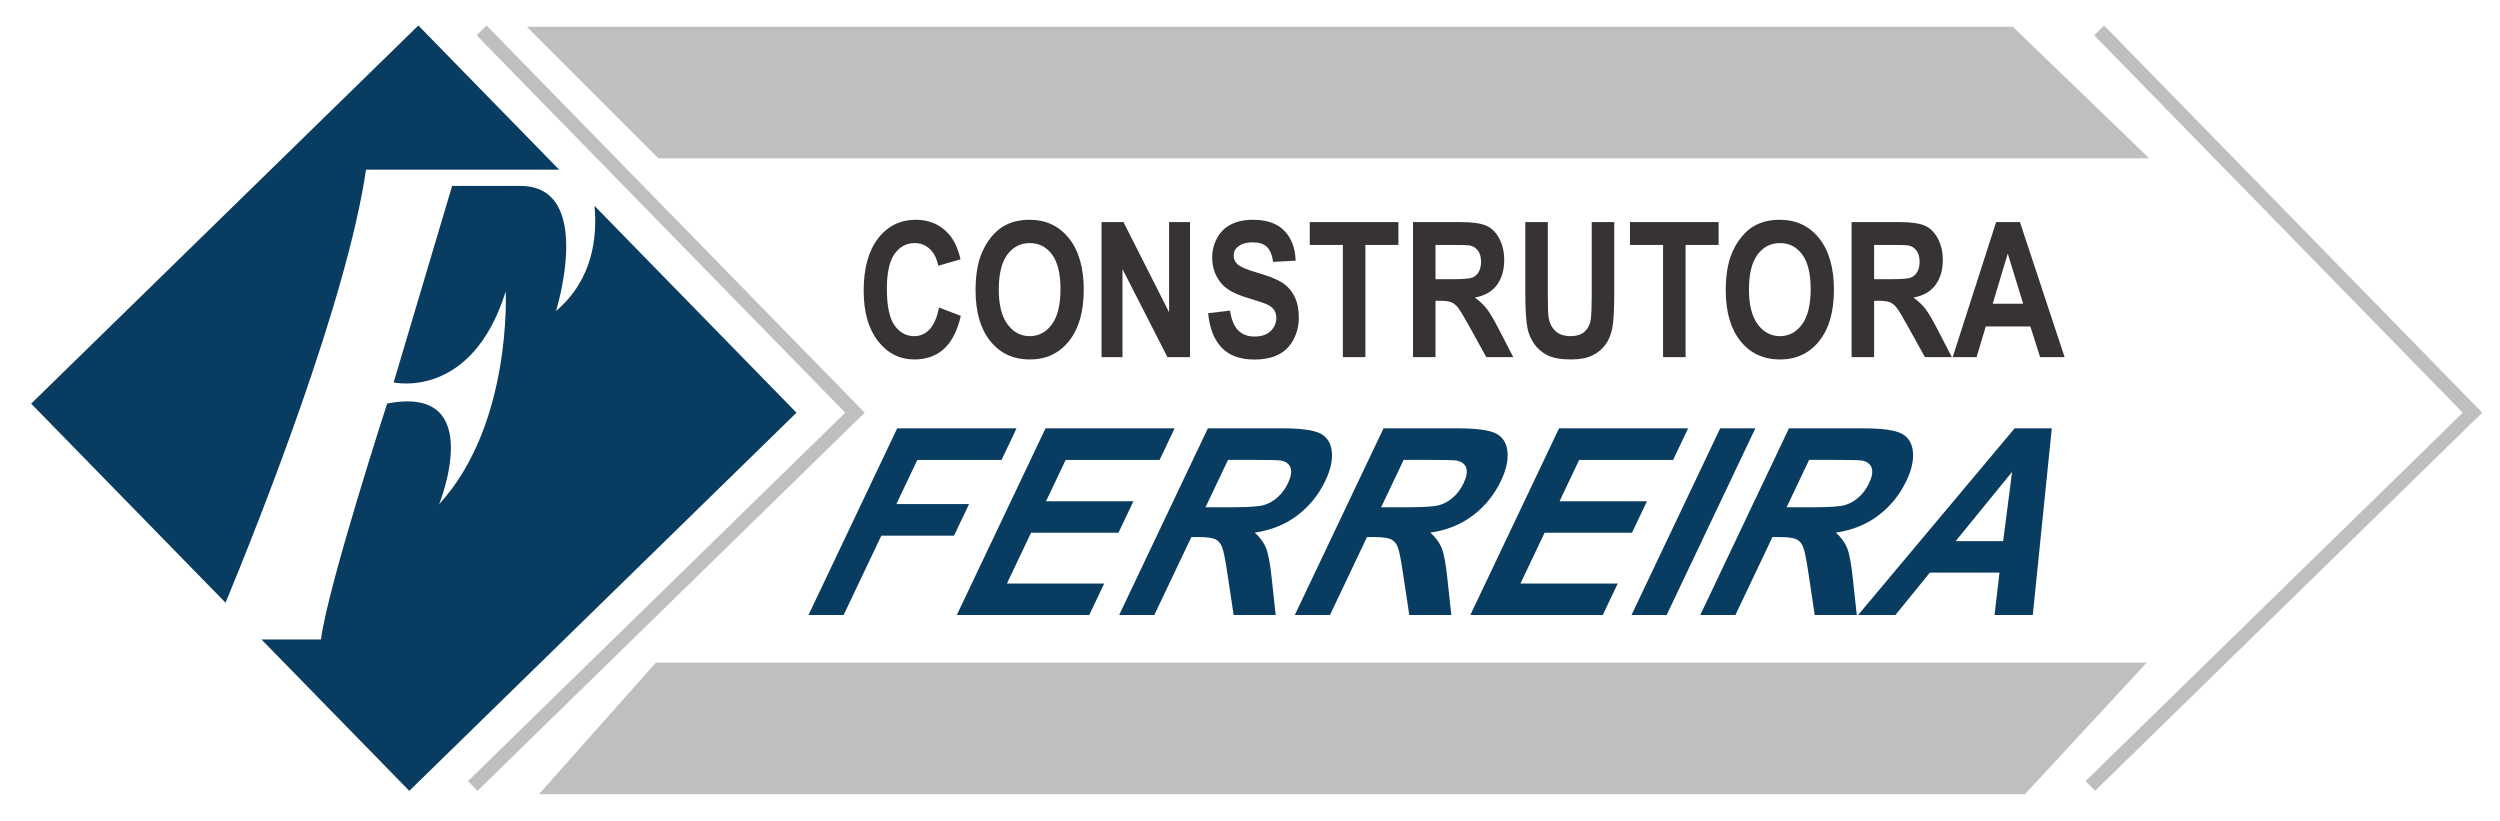<?xml version="1.0" encoding="iso-8859-1"?>
<!-- Generator: Adobe Illustrator 16.0.0, SVG Export Plug-In . SVG Version: 6.00 Build 0)  -->
<!DOCTYPE svg PUBLIC "-//W3C//DTD SVG 1.1//EN" "http://www.w3.org/Graphics/SVG/1.1/DTD/svg11.dtd">
<svg version="1.1" id="Layer_1" xmlns="http://www.w3.org/2000/svg" xmlns:xlink="http://www.w3.org/1999/xlink" x="0px" y="0px"
	 width="611.969px" height="200.99px" viewBox="0 0 611.969 200.99" style="enable-background:new 0 0 611.969 200.99;"
	 xml:space="preserve">
<polygon style="fill:#BEBFC1;" points="119.103,6.241 116.661,8.625 206.899,101.021 114.56,191.204 116.89,193.589 
	211.669,101.021 "/>
<polygon style="fill:#BEBFC1;" points="515.058,6.241 512.616,8.625 602.854,101.021 510.516,191.204 512.845,193.589 
	607.624,101.021 "/>
<g>
	<g>
		<path style="fill:#083C60;" d="M145.518,50.383c0.717,7.427-0.287,18.022-9.404,25.736c0,0,9.544-30.609-8.743-30.609
			c-14.387,0-16.462,0-16.697,0L96.361,93.612c0,0,19.082,4.372,27.432-22.263c0,0,1.589,32.599-16.301,52.08
			c0,0,11.926-29.419-12.722-24.649c0,0-14.512,44.723-16.201,57.745H63.993l36.199,37.063l94.779-92.567L145.518,50.383z"/>
		<path style="fill:#083C60;" d="M89.601,41.533h47.272L102.406,6.241L7.625,98.809l47.589,48.728
			C63.892,126.53,84.898,73.508,89.601,41.533z"/>
	</g>
</g>
<polygon style="fill:#BEBFC1;" points="128.958,6.549 492.712,6.549 526.106,38.75 161.159,38.75 "/>
<polygon style="fill:#BEBFC1;" points="160.563,162.19 525.51,162.19 495.694,194.392 131.94,194.392 "/>
<g>
	<g>
		<path style="fill:#373335;" d="M229.85,75.269l5.344,2.052c-0.819,3.608-2.183,6.288-4.088,8.04
			c-1.904,1.753-4.322,2.628-7.253,2.628c-3.625,0-6.604-1.5-8.938-4.5c-2.334-2.998-3.501-7.1-3.501-12.303
			c0-5.502,1.174-9.776,3.52-12.822c2.346-3.044,5.433-4.566,9.255-4.566c3.34,0,6.055,1.196,8.14,3.586
			c1.241,1.413,2.173,3.444,2.793,6.091l-5.456,1.578c-0.324-1.714-0.997-3.068-2.022-4.06c-1.021-0.993-2.269-1.49-3.733-1.49
			c-2.022,0-3.664,0.881-4.925,2.64c-1.26,1.759-1.891,4.606-1.891,8.548c0,4.181,0.622,7.157,1.863,8.931
			c1.242,1.775,2.855,2.663,4.84,2.663c1.465,0,2.726-0.564,3.781-1.69C228.632,79.464,229.391,77.689,229.85,75.269z"/>
		<path style="fill:#373335;" d="M238.807,71.097c0-3.368,0.417-6.195,1.249-8.48c0.62-1.684,1.467-3.195,2.541-4.534
			c1.074-1.338,2.25-2.329,3.529-2.976c1.7-0.874,3.662-1.31,5.884-1.31c4.023,0,7.242,1.512,9.658,4.533
			c2.413,3.024,3.622,7.227,3.622,12.608c0,5.338-1.2,9.514-3.595,12.527c-2.396,3.015-5.6,4.522-9.61,4.522
			c-4.059,0-7.287-1.5-9.684-4.5C240.004,80.492,238.807,76.359,238.807,71.097z M244.488,70.872c0,3.743,0.714,6.582,2.142,8.515
			c1.428,1.932,3.24,2.898,5.437,2.898c2.199,0,4.001-0.96,5.411-2.877c1.409-1.916,2.113-4.792,2.113-8.626
			c0-3.789-0.686-6.616-2.057-8.479c-1.372-1.864-3.193-2.797-5.468-2.797c-2.271,0-4.102,0.943-5.492,2.831
			C245.182,64.222,244.488,67.067,244.488,70.872z"/>
		<path style="fill:#373335;" d="M269.645,87.425V54.362h5.364l11.174,22.08v-22.08h5.12v33.063h-5.53l-11.006-21.561v21.561
			H269.645z"/>
		<path style="fill:#373335;" d="M295.736,76.667l5.362-0.63c0.324,2.179,0.979,3.782,1.966,4.803
			c0.988,1.022,2.318,1.534,3.995,1.534c1.775,0,3.112-0.456,4.014-1.364c0.899-0.91,1.35-1.974,1.35-3.19
			c0-0.782-0.188-1.448-0.568-1.997c-0.377-0.548-1.039-1.027-1.981-1.434c-0.646-0.27-2.117-0.751-4.414-1.443
			c-2.954-0.886-5.026-1.979-6.22-3.271c-1.677-1.818-2.513-4.036-2.513-6.653c0-1.685,0.395-3.259,1.182-4.726
			c0.789-1.465,1.924-2.582,3.407-3.349s3.275-1.15,5.374-1.15c3.428,0,6.005,0.91,7.738,2.729c1.731,1.82,2.639,4.248,2.728,7.284
			l-5.514,0.293c-0.235-1.698-0.741-2.92-1.516-3.664c-0.776-0.744-1.94-1.116-3.492-1.116c-1.604,0-2.856,0.398-3.762,1.195
			c-0.584,0.51-0.876,1.194-0.876,2.052c0,0.782,0.272,1.451,0.819,2.007c0.694,0.707,2.383,1.443,5.064,2.21
			c2.684,0.769,4.666,1.562,5.952,2.379c1.282,0.82,2.29,1.939,3.017,3.36c0.728,1.422,1.09,3.176,1.09,5.267
			c0,1.896-0.436,3.669-1.304,5.323c-0.869,1.654-2.099,2.882-3.688,3.688c-1.589,0.804-3.568,1.206-5.939,1.206
			c-3.452,0-6.104-0.968-7.953-2.899C297.202,83.182,296.095,80.367,295.736,76.667z"/>
		<path style="fill:#373335;" d="M328.715,87.425v-27.47h-8.099v-5.593h21.695v5.593h-8.083v27.471L328.715,87.425L328.715,87.425z"
			/>
		<path style="fill:#373335;" d="M345.887,87.425V54.362h11.601c2.92,0,5.038,0.297,6.359,0.891c1.323,0.596,2.38,1.65,3.177,3.169
			c0.795,1.52,1.19,3.256,1.19,5.211c0,2.479-0.602,4.528-1.806,6.146c-1.203,1.617-3.005,2.636-5.401,3.056
			c1.192,0.843,2.176,1.768,2.952,2.774c0.776,1.006,1.823,2.797,3.139,5.367l3.334,6.449h-6.595l-3.983-7.192
			c-1.416-2.572-2.385-4.193-2.905-4.861s-1.074-1.128-1.656-1.375c-0.585-0.248-1.51-0.372-2.774-0.372H351.4v13.802
			L345.887,87.425L345.887,87.425z M351.399,68.345h4.078c2.646,0,4.296-0.136,4.953-0.406c0.658-0.271,1.174-0.736,1.547-1.398
			c0.372-0.662,0.56-1.487,0.56-2.48c0-1.113-0.244-2.011-0.736-2.695c-0.491-0.684-1.184-1.117-2.075-1.297
			c-0.447-0.075-1.789-0.113-4.021-0.113H351.4L351.399,68.345L351.399,68.345z"/>
		<path style="fill:#373335;" d="M373.374,54.362h5.512v17.907c0,2.842,0.07,4.685,0.205,5.525c0.235,1.354,0.799,2.439,1.687,3.26
			c0.889,0.818,2.102,1.229,3.642,1.229c1.563,0,2.741-0.388,3.538-1.163c0.795-0.773,1.271-1.725,1.434-2.852
			c0.16-1.128,0.242-3,0.242-5.616V54.362h5.514v17.367c0,3.969-0.149,6.773-0.446,8.413c-0.3,1.639-0.85,3.021-1.65,4.149
			c-0.801,1.127-1.87,2.025-3.211,2.694c-1.342,0.671-3.092,1.005-5.251,1.005c-2.608,0-4.587-0.364-5.934-1.093
			c-1.347-0.729-2.41-1.677-3.192-2.842c-0.783-1.166-1.298-2.387-1.545-3.665c-0.361-1.896-0.541-4.691-0.541-8.39v-17.64H373.374z
			"/>
		<path style="fill:#373335;" d="M407.098,87.425v-27.47h-8.102v-5.593h21.695v5.593h-8.081v27.471L407.098,87.425L407.098,87.425z"
			/>
		<path style="fill:#373335;" d="M422.445,71.097c0-3.368,0.415-6.195,1.246-8.48c0.622-1.684,1.47-3.195,2.544-4.534
			c1.073-1.338,2.25-2.329,3.529-2.976c1.699-0.874,3.661-1.31,5.883-1.31c4.023,0,7.242,1.512,9.656,4.533
			c2.415,3.024,3.621,7.227,3.621,12.608c0,5.338-1.197,9.514-3.595,12.527c-2.395,3.015-5.6,4.522-9.607,4.522
			c-4.061,0-7.288-1.5-9.685-4.5C423.642,80.492,422.445,76.359,422.445,71.097z M428.123,70.872c0,3.743,0.716,6.582,2.144,8.515
			c1.426,1.932,3.24,2.898,5.438,2.898c2.196,0,3.999-0.96,5.408-2.877c1.41-1.916,2.115-4.792,2.115-8.626
			c0-3.789-0.688-6.616-2.059-8.479c-1.373-1.864-3.193-2.797-5.466-2.797c-2.271,0-4.104,0.943-5.492,2.831
			C428.82,64.222,428.123,67.067,428.123,70.872z"/>
		<path style="fill:#373335;" d="M453.245,87.425V54.362h11.604c2.916,0,5.036,0.297,6.359,0.891
			c1.319,0.596,2.381,1.65,3.175,3.169c0.794,1.52,1.191,3.256,1.191,5.211c0,2.479-0.604,4.528-1.807,6.146
			c-1.205,1.617-3.006,2.636-5.4,3.056c1.191,0.843,2.177,1.768,2.951,2.774c0.776,1.006,1.822,2.797,3.139,5.367l3.333,6.449
			h-6.593l-3.983-7.192c-1.417-2.572-2.385-4.193-2.905-4.861c-0.522-0.668-1.073-1.128-1.659-1.375
			c-0.582-0.248-1.506-0.372-2.772-0.372h-1.118v13.802L453.245,87.425L453.245,87.425z M458.757,68.345h4.079
			c2.643,0,4.295-0.136,4.953-0.406c0.657-0.271,1.172-0.736,1.545-1.398c0.372-0.662,0.56-1.487,0.56-2.48
			c0-1.113-0.245-2.011-0.736-2.695c-0.488-0.684-1.181-1.117-2.074-1.297c-0.447-0.075-1.787-0.113-4.023-0.113h-4.302
			L458.757,68.345L458.757,68.345z"/>
		<path style="fill:#373335;" d="M505.389,87.425h-5.996l-2.385-7.51h-10.911l-2.255,7.51h-5.848l10.635-33.063h5.827
			L505.389,87.425z M495.24,74.344l-3.762-12.27l-3.688,12.27H495.24z"/>
	</g>
</g>
<g>
	<path style="fill:#083C60;" d="M197.905,150.546l21.72-45.697h29.215l-3.675,7.729h-20.613l-5.139,10.818h17.792l-3.676,7.729
		h-17.792l-9.229,19.42H197.905z"/>
	<path style="fill:#083C60;" d="M234.213,150.546l21.717-45.697h31.6l-3.673,7.729h-22.993l-4.816,10.132h21.398l-3.661,7.699
		h-21.396l-5.91,12.438h23.81l-3.657,7.698H234.213z"/>
	<path style="fill:#083C60;" d="M273.957,150.546l21.714-45.697h18.11c4.558,0,7.672,0.409,9.344,1.23
		c1.675,0.821,2.632,2.282,2.875,4.379c0.247,2.101-0.275,4.499-1.56,7.201c-1.63,3.429-3.916,6.262-6.856,8.494
		c-2.94,2.234-6.42,3.643-10.438,4.225c1.305,1.162,2.239,2.441,2.784,3.834c0.55,1.394,1.011,3.865,1.374,7.418l0.967,8.916H301.98
		l-1.496-9.942c-0.52-3.556-0.967-5.793-1.344-6.719c-0.373-0.925-0.934-1.56-1.682-1.9c-0.745-0.344-2.11-0.516-4.088-0.516h-1.742
		l-9.066,19.077H273.957z M295.091,124.175h6.369c4.125,0,6.792-0.188,7.997-0.563c1.209-0.373,2.317-1.018,3.333-1.932
		c1.013-0.914,1.85-2.058,2.502-3.43c0.732-1.539,0.938-2.779,0.624-3.726c-0.317-0.945-1.116-1.542-2.393-1.792
		c-0.647-0.104-2.718-0.156-6.206-0.156h-6.716L295.091,124.175z"/>
	<path style="fill:#083C60;" d="M316.952,150.546l21.716-45.697h18.108c4.557,0,7.67,0.409,9.344,1.23
		c1.675,0.821,2.637,2.282,2.876,4.379c0.245,2.101-0.276,4.499-1.562,7.201c-1.63,3.429-3.915,6.262-6.856,8.494
		c-2.939,2.234-6.417,3.643-10.438,4.225c1.305,1.162,2.238,2.441,2.788,3.834c0.545,1.394,1.007,3.865,1.37,7.418l0.967,8.916
		h-10.287l-1.5-9.942c-0.518-3.556-0.967-5.793-1.344-6.719c-0.373-0.925-0.935-1.56-1.682-1.9
		c-0.746-0.344-2.108-0.516-4.089-0.516h-1.742l-9.066,19.077H316.952z M338.086,124.175h6.369c4.127,0,6.794-0.188,7.996-0.563
		c1.209-0.373,2.317-1.018,3.334-1.932c1.016-0.914,1.852-2.058,2.501-3.43c0.732-1.539,0.94-2.779,0.624-3.726
		c-0.316-0.945-1.115-1.542-2.393-1.792c-0.646-0.104-2.716-0.156-6.203-0.156h-6.718L338.086,124.175z"/>
	<path style="fill:#083C60;" d="M359.919,150.546l21.715-45.697h31.601l-3.674,7.729h-22.996l-4.813,10.132h21.396l-3.659,7.699
		h-21.396l-5.907,12.438h23.81l-3.658,7.698H359.919z"/>
	<path style="fill:#083C60;" d="M399.37,150.546l21.715-45.697h8.604l-21.717,45.697H399.37z"/>
	<path style="fill:#083C60;" d="M416.202,150.546l21.715-45.697h18.109c4.557,0,7.671,0.409,9.343,1.23
		c1.677,0.821,2.634,2.282,2.875,4.379c0.247,2.101-0.274,4.499-1.559,7.201c-1.628,3.429-3.916,6.262-6.857,8.494
		c-2.938,2.234-6.42,3.643-10.436,4.225c1.307,1.162,2.234,2.441,2.783,3.834c0.553,1.394,1.009,3.865,1.373,7.418l0.969,8.916
		h-10.294l-1.493-9.942c-0.521-3.556-0.969-5.793-1.344-6.719c-0.375-0.925-0.935-1.56-1.688-1.9
		c-0.743-0.344-2.107-0.516-4.083-0.516h-1.745l-9.064,19.077H416.202z M437.338,124.175h6.368c4.125,0,6.792-0.188,7.996-0.563
		c1.205-0.373,2.315-1.018,3.331-1.932c1.02-0.914,1.854-2.058,2.502-3.43c0.731-1.539,0.94-2.779,0.622-3.726
		c-0.315-0.945-1.112-1.542-2.391-1.792c-0.646-0.104-2.716-0.156-6.205-0.156h-6.713L437.338,124.175z"/>
	<path style="fill:#083C60;" d="M497.602,150.546h-9.362l1.212-10.381h-17.037l-8.446,10.381h-9.131l38.315-45.697h9.102
		L497.602,150.546z M490.348,132.466l2.185-16.958l-13.814,16.958H490.348z"/>
</g>
</svg>
